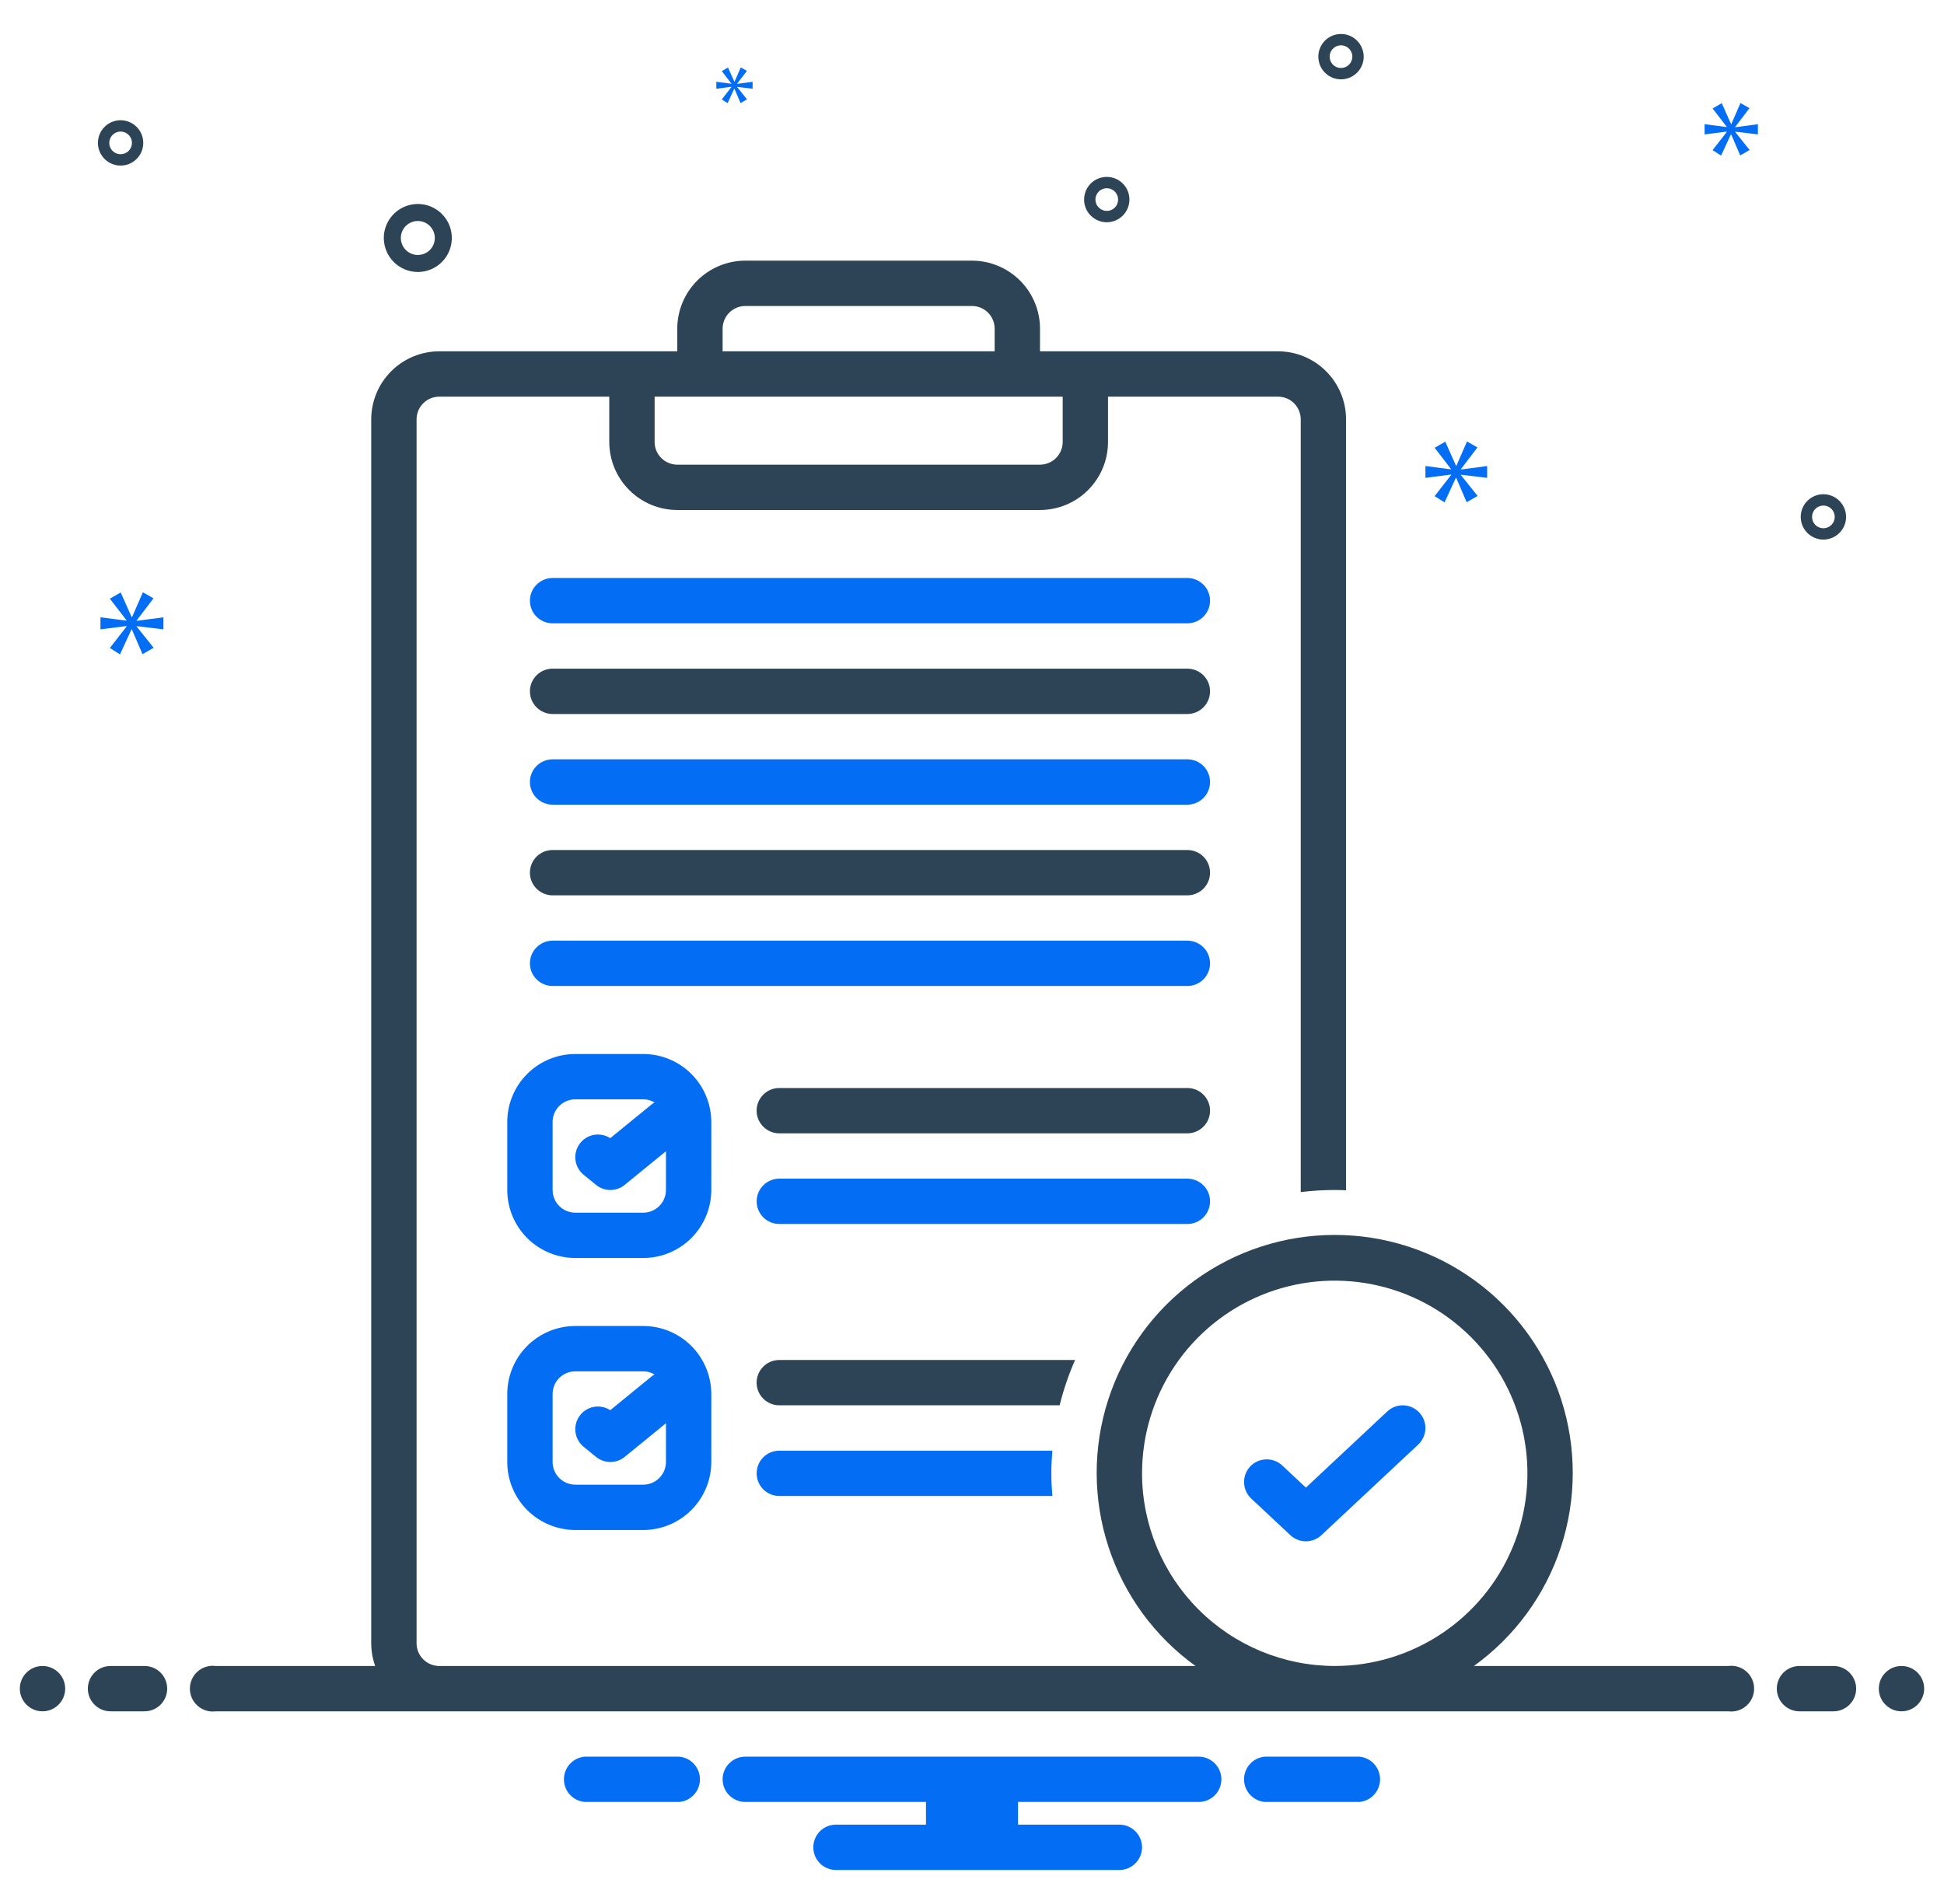 <svg width="49" height="48" viewBox="0 0 49 48" fill="none" xmlns="http://www.w3.org/2000/svg">
<g clip-path="url(#clip0_568_721)">
<path d="M13.929 18H29.929C30.08 18 30.226 17.94 30.333 17.832C30.44 17.725 30.5 17.58 30.5 17.428C30.5 17.277 30.44 17.131 30.333 17.024C30.226 16.917 30.08 16.857 29.929 16.857H13.929C13.777 16.857 13.632 16.917 13.524 17.024C13.417 17.131 13.357 17.277 13.357 17.428C13.357 17.58 13.417 17.725 13.524 17.832C13.632 17.94 13.777 18 13.929 18Z" fill="#2D4356"/>
<path d="M13.929 20.286H29.929C30.08 20.286 30.226 20.225 30.333 20.118C30.44 20.011 30.5 19.866 30.5 19.714C30.5 19.563 30.44 19.417 30.333 19.31C30.226 19.203 30.08 19.143 29.929 19.143H13.929C13.777 19.143 13.632 19.203 13.524 19.31C13.417 19.417 13.357 19.563 13.357 19.714C13.357 19.866 13.417 20.011 13.524 20.118C13.632 20.225 13.777 20.286 13.929 20.286ZM13.929 15.714H29.929C30.08 15.714 30.226 15.654 30.333 15.547C30.44 15.44 30.5 15.294 30.5 15.143C30.5 14.991 30.44 14.846 30.333 14.739C30.226 14.632 30.08 14.571 29.929 14.571H13.929C13.777 14.571 13.632 14.632 13.524 14.739C13.417 14.846 13.357 14.991 13.357 15.143C13.357 15.294 13.417 15.44 13.524 15.547C13.632 15.654 13.777 15.714 13.929 15.714Z" fill="#036EF4"/>
<path d="M13.929 22.572H29.929C30.08 22.572 30.226 22.511 30.333 22.404C30.44 22.297 30.5 22.152 30.5 22C30.5 21.849 30.44 21.703 30.333 21.596C30.226 21.489 30.08 21.429 29.929 21.429H13.929C13.777 21.429 13.632 21.489 13.524 21.596C13.417 21.703 13.357 21.849 13.357 22C13.357 22.152 13.417 22.297 13.524 22.404C13.632 22.511 13.777 22.572 13.929 22.572Z" fill="#2D4356"/>
<path d="M30.5 24.286C30.5 24.134 30.44 23.989 30.333 23.882C30.226 23.775 30.08 23.714 29.929 23.714H13.929C13.777 23.714 13.632 23.775 13.525 23.882C13.417 23.989 13.357 24.134 13.357 24.286C13.357 24.437 13.417 24.583 13.525 24.69C13.632 24.797 13.777 24.857 13.929 24.857H29.929C30.08 24.857 30.226 24.797 30.333 24.69C30.44 24.583 30.5 24.437 30.5 24.286ZM17.929 28.286C17.928 27.831 17.747 27.395 17.426 27.074C17.105 26.753 16.669 26.572 16.214 26.572H14.5C14.046 26.572 13.61 26.753 13.288 27.074C12.967 27.395 12.786 27.831 12.786 28.286V30C12.786 30.455 12.967 30.89 13.288 31.212C13.61 31.533 14.046 31.714 14.5 31.714H16.214C16.669 31.714 17.105 31.533 17.426 31.212C17.747 30.89 17.928 30.455 17.929 30V28.286ZM16.786 30C16.786 30.152 16.725 30.297 16.618 30.404C16.511 30.511 16.366 30.571 16.214 30.572H14.5C14.349 30.571 14.203 30.511 14.096 30.404C13.989 30.297 13.929 30.152 13.929 30V28.286C13.929 28.134 13.989 27.989 14.096 27.882C14.203 27.775 14.349 27.715 14.5 27.714H16.214C16.315 27.715 16.413 27.742 16.5 27.794C16.473 27.808 16.448 27.825 16.424 27.843L15.382 28.693C15.259 28.614 15.111 28.585 14.967 28.611C14.823 28.638 14.695 28.718 14.61 28.837C14.524 28.955 14.486 29.101 14.505 29.246C14.524 29.391 14.597 29.523 14.71 29.616L15.024 29.871C15.126 29.955 15.253 30 15.385 30C15.517 30 15.644 29.955 15.746 29.871L16.786 29.023V30Z" fill="#036EF4"/>
<path d="M29.929 27.429H19.643C19.491 27.429 19.346 27.489 19.239 27.596C19.132 27.703 19.071 27.849 19.071 28C19.071 28.152 19.132 28.297 19.239 28.404C19.346 28.511 19.491 28.572 19.643 28.572H29.929C30.08 28.572 30.226 28.511 30.333 28.404C30.44 28.297 30.5 28.152 30.5 28C30.5 27.849 30.44 27.703 30.333 27.596C30.226 27.489 30.08 27.429 29.929 27.429Z" fill="#2D4356"/>
<path d="M30.5 30.286C30.5 30.134 30.44 29.989 30.333 29.882C30.226 29.775 30.08 29.714 29.929 29.714H19.643C19.491 29.714 19.346 29.775 19.239 29.882C19.132 29.989 19.072 30.134 19.072 30.286C19.072 30.437 19.132 30.583 19.239 30.69C19.346 30.797 19.491 30.857 19.643 30.857H29.929C30.08 30.857 30.226 30.797 30.333 30.69C30.44 30.583 30.5 30.437 30.5 30.286ZM16.214 33.429H14.5C14.046 33.429 13.61 33.61 13.288 33.931C12.967 34.253 12.786 34.688 12.786 35.143V36.857C12.786 37.312 12.967 37.748 13.288 38.069C13.61 38.39 14.046 38.571 14.5 38.572H16.214C16.669 38.571 17.105 38.39 17.426 38.069C17.747 37.748 17.928 37.312 17.929 36.857V35.143C17.928 34.688 17.747 34.253 17.426 33.931C17.105 33.61 16.669 33.429 16.214 33.429ZM16.786 36.857C16.786 37.009 16.725 37.154 16.618 37.261C16.511 37.368 16.366 37.428 16.214 37.429H14.5C14.349 37.428 14.203 37.368 14.096 37.261C13.989 37.154 13.929 37.009 13.929 36.857V35.143C13.929 34.991 13.989 34.846 14.096 34.739C14.203 34.632 14.349 34.572 14.5 34.572H16.214C16.315 34.572 16.413 34.599 16.5 34.651C16.473 34.665 16.448 34.682 16.424 34.7L15.382 35.551C15.259 35.471 15.111 35.442 14.967 35.468C14.823 35.495 14.695 35.576 14.61 35.694C14.524 35.812 14.486 35.959 14.505 36.103C14.524 36.248 14.597 36.381 14.71 36.473L15.024 36.729C15.126 36.812 15.253 36.857 15.385 36.857C15.517 36.857 15.644 36.812 15.746 36.729L16.786 35.88V36.857ZM19.643 36.572C19.491 36.572 19.346 36.632 19.239 36.739C19.132 36.846 19.072 36.991 19.072 37.143C19.072 37.294 19.132 37.44 19.239 37.547C19.346 37.654 19.491 37.714 19.643 37.714H26.525C26.51 37.526 26.5 37.336 26.5 37.143C26.5 36.95 26.51 36.76 26.525 36.572H19.643Z" fill="#036EF4"/>
<path d="M27.098 34.286H19.643C19.491 34.286 19.346 34.346 19.239 34.453C19.132 34.56 19.071 34.706 19.071 34.857C19.071 35.009 19.132 35.154 19.239 35.261C19.346 35.368 19.491 35.428 19.643 35.428H26.709C26.806 35.037 26.936 34.655 27.098 34.286Z" fill="#2D4356"/>
<path d="M32.525 38.703C32.631 38.802 32.771 38.857 32.916 38.857C33.061 38.857 33.2 38.802 33.306 38.703L35.748 36.417C35.858 36.313 35.923 36.17 35.928 36.019C35.933 35.867 35.878 35.72 35.774 35.61C35.67 35.499 35.527 35.434 35.376 35.429C35.224 35.424 35.077 35.479 34.967 35.583L32.916 37.503L32.319 36.944C32.209 36.841 32.061 36.786 31.91 36.791C31.759 36.796 31.615 36.861 31.512 36.971C31.408 37.082 31.353 37.229 31.358 37.38C31.363 37.532 31.427 37.675 31.538 37.779L32.525 38.703Z" fill="#036EF4"/>
<path d="M10.532 6.857C10.701 6.857 10.867 6.807 11.008 6.712C11.149 6.618 11.259 6.484 11.323 6.328C11.388 6.171 11.405 5.999 11.372 5.833C11.339 5.666 11.258 5.514 11.138 5.394C11.018 5.274 10.865 5.192 10.699 5.159C10.533 5.126 10.36 5.143 10.204 5.208C10.047 5.273 9.913 5.383 9.819 5.524C9.725 5.665 9.674 5.83 9.674 6C9.675 6.227 9.765 6.445 9.926 6.606C10.086 6.766 10.304 6.857 10.532 6.857ZM10.532 5.571C10.616 5.571 10.699 5.596 10.77 5.643C10.84 5.691 10.895 5.757 10.928 5.836C10.96 5.914 10.969 6 10.952 6.083C10.935 6.167 10.895 6.243 10.835 6.303C10.775 6.363 10.698 6.404 10.615 6.42C10.532 6.437 10.446 6.428 10.368 6.396C10.289 6.363 10.222 6.308 10.175 6.238C10.128 6.167 10.103 6.085 10.103 6C10.103 5.886 10.148 5.777 10.229 5.697C10.309 5.617 10.418 5.571 10.532 5.571ZM45.96 12.46C45.847 12.46 45.737 12.493 45.643 12.556C45.549 12.619 45.475 12.708 45.432 12.813C45.389 12.917 45.378 13.032 45.4 13.143C45.422 13.254 45.476 13.355 45.556 13.435C45.636 13.515 45.738 13.57 45.849 13.592C45.959 13.614 46.074 13.602 46.179 13.559C46.283 13.516 46.373 13.443 46.435 13.349C46.498 13.255 46.532 13.144 46.532 13.031C46.531 12.88 46.471 12.735 46.364 12.627C46.257 12.52 46.112 12.46 45.96 12.46ZM45.96 13.317C45.904 13.317 45.848 13.3 45.801 13.269C45.755 13.237 45.718 13.193 45.696 13.141C45.675 13.088 45.669 13.031 45.68 12.976C45.691 12.92 45.718 12.869 45.758 12.829C45.798 12.789 45.849 12.762 45.904 12.751C45.96 12.74 46.017 12.746 46.069 12.767C46.122 12.789 46.166 12.826 46.198 12.873C46.229 12.919 46.246 12.975 46.246 13.031C46.246 13.107 46.216 13.18 46.162 13.233C46.109 13.287 46.036 13.317 45.96 13.317ZM3.04 3.031C2.927 3.031 2.816 3.065 2.722 3.128C2.628 3.19 2.555 3.28 2.512 3.384C2.469 3.488 2.457 3.603 2.479 3.714C2.502 3.825 2.556 3.927 2.636 4.007C2.716 4.087 2.818 4.141 2.928 4.163C3.039 4.185 3.154 4.174 3.259 4.131C3.363 4.087 3.452 4.014 3.515 3.92C3.578 3.826 3.611 3.716 3.611 3.603C3.611 3.451 3.551 3.306 3.444 3.199C3.337 3.092 3.191 3.031 3.04 3.031ZM3.04 3.888C2.983 3.888 2.928 3.872 2.881 3.84C2.834 3.809 2.798 3.764 2.776 3.712C2.754 3.66 2.749 3.602 2.76 3.547C2.771 3.492 2.798 3.441 2.838 3.401C2.878 3.361 2.929 3.334 2.984 3.322C3.04 3.311 3.097 3.317 3.149 3.339C3.201 3.36 3.246 3.397 3.277 3.444C3.309 3.491 3.326 3.546 3.326 3.603C3.326 3.678 3.295 3.751 3.242 3.805C3.188 3.858 3.116 3.888 3.04 3.888ZM33.801 0.857C33.688 0.857 33.578 0.89 33.484 0.953C33.39 1.016 33.316 1.105 33.273 1.21C33.23 1.314 33.218 1.429 33.241 1.54C33.263 1.651 33.317 1.753 33.397 1.832C33.477 1.912 33.579 1.967 33.69 1.989C33.8 2.011 33.915 2 34.02 1.956C34.124 1.913 34.213 1.84 34.276 1.746C34.339 1.652 34.373 1.541 34.373 1.428C34.372 1.277 34.312 1.132 34.205 1.024C34.098 0.917 33.953 0.857 33.801 0.857ZM33.801 1.714C33.745 1.714 33.689 1.697 33.642 1.666C33.595 1.635 33.559 1.59 33.537 1.538C33.515 1.485 33.51 1.428 33.521 1.373C33.532 1.317 33.559 1.266 33.599 1.226C33.639 1.186 33.69 1.159 33.745 1.148C33.801 1.137 33.858 1.143 33.91 1.164C33.963 1.186 34.007 1.223 34.039 1.27C34.07 1.317 34.087 1.372 34.087 1.428C34.087 1.504 34.056 1.577 34.003 1.63C33.949 1.684 33.877 1.714 33.801 1.714ZM28.468 5.031C28.468 4.918 28.435 4.808 28.372 4.714C28.309 4.62 28.22 4.547 28.116 4.503C28.011 4.46 27.896 4.449 27.786 4.471C27.675 4.493 27.573 4.547 27.493 4.627C27.413 4.707 27.359 4.809 27.337 4.92C27.315 5.031 27.326 5.146 27.369 5.25C27.412 5.354 27.486 5.444 27.58 5.506C27.674 5.569 27.784 5.603 27.897 5.603C28.049 5.603 28.194 5.542 28.301 5.435C28.408 5.328 28.468 5.183 28.468 5.031ZM27.611 5.031C27.611 4.975 27.628 4.92 27.66 4.873C27.691 4.826 27.735 4.789 27.788 4.767C27.84 4.746 27.897 4.74 27.953 4.751C28.008 4.762 28.059 4.789 28.099 4.829C28.139 4.869 28.166 4.92 28.177 4.976C28.188 5.031 28.183 5.088 28.161 5.141C28.139 5.193 28.103 5.237 28.056 5.269C28.009 5.3 27.954 5.317 27.897 5.317C27.821 5.317 27.749 5.287 27.695 5.233C27.642 5.18 27.611 5.107 27.611 5.031Z" fill="#2D4356"/>
<path d="M3.444 15.643L3.869 15.084L3.601 14.932L3.328 15.558H3.319L3.042 14.936L2.769 15.093L3.189 15.638V15.647L2.532 15.562V15.866L3.194 15.782V15.79L2.769 16.336L3.024 16.497L3.315 15.866H3.323L3.592 16.492L3.873 16.331L3.444 15.795V15.786L4.119 15.866V15.562L3.444 15.652V15.643Z" fill="#036EF4"/>
<path d="M18.437 2.193L18.193 2.507L18.34 2.6L18.507 2.237H18.512L18.666 2.598L18.829 2.505L18.582 2.196V2.191L18.97 2.237V2.062L18.582 2.114V2.108L18.826 1.787L18.672 1.699L18.515 2.059H18.51L18.35 1.702L18.193 1.792L18.435 2.106V2.111L18.056 2.062V2.237L18.437 2.188V2.193Z" fill="#036EF4"/>
<path d="M37.485 12.047V11.749L36.823 11.836V11.828L37.24 11.28L36.977 11.13L36.709 11.744H36.701L36.429 11.135L36.161 11.288L36.573 11.823V11.832L35.929 11.749V12.047L36.578 11.963V11.972L36.161 12.507L36.411 12.665L36.696 12.047H36.705L36.968 12.661L37.244 12.503L36.823 11.976V11.968L37.485 12.047Z" fill="#036EF4"/>
<path d="M43.738 3.199L44.097 2.726L43.87 2.598L43.64 3.127H43.632L43.398 2.601L43.167 2.734L43.522 3.195V3.203L42.966 3.131V3.388L43.526 3.317V3.324L43.167 3.785L43.382 3.922L43.628 3.388H43.636L43.863 3.918L44.101 3.782L43.738 3.328V3.32L44.309 3.388V3.131L43.738 3.207V3.199Z" fill="#036EF4"/>
<path d="M1.071 43.143C1.387 43.143 1.643 42.887 1.643 42.571C1.643 42.256 1.387 42 1.071 42C0.756 42 0.5 42.256 0.5 42.571C0.5 42.887 0.756 43.143 1.071 43.143Z" fill="#2D4356"/>
<path d="M3.643 42H2.786C2.634 42 2.489 42.06 2.382 42.167C2.274 42.275 2.214 42.42 2.214 42.571C2.214 42.723 2.274 42.868 2.382 42.975C2.489 43.083 2.634 43.143 2.786 43.143H3.643C3.794 43.143 3.94 43.083 4.047 42.975C4.154 42.868 4.214 42.723 4.214 42.571C4.214 42.42 4.154 42.275 4.047 42.167C3.94 42.06 3.794 42 3.643 42ZM46.214 42H45.357C45.206 42 45.06 42.06 44.953 42.167C44.846 42.275 44.786 42.42 44.786 42.571C44.786 42.723 44.846 42.868 44.953 42.975C45.06 43.083 45.206 43.143 45.357 43.143H46.214C46.366 43.143 46.511 43.083 46.618 42.975C46.725 42.868 46.786 42.723 46.786 42.571C46.786 42.42 46.725 42.275 46.618 42.167C46.511 42.06 46.366 42 46.214 42Z" fill="#2D4356"/>
<path d="M47.929 43.143C48.244 43.143 48.5 42.887 48.5 42.571C48.5 42.256 48.244 42 47.929 42C47.613 42 47.357 42.256 47.357 42.571C47.357 42.887 47.613 43.143 47.929 43.143Z" fill="#2D4356"/>
<path d="M34.258 44.286H31.885C31.741 44.297 31.607 44.362 31.509 44.468C31.411 44.574 31.357 44.713 31.357 44.857C31.357 45.001 31.411 45.14 31.509 45.246C31.607 45.352 31.741 45.417 31.885 45.428H34.258C34.402 45.417 34.536 45.352 34.634 45.246C34.731 45.14 34.786 45.001 34.786 44.857C34.786 44.713 34.731 44.574 34.634 44.468C34.536 44.362 34.402 44.297 34.258 44.286ZM17.115 44.286H14.742C14.598 44.297 14.464 44.362 14.366 44.468C14.268 44.574 14.214 44.713 14.214 44.857C14.214 45.001 14.268 45.14 14.366 45.246C14.464 45.352 14.598 45.417 14.742 45.428H17.115C17.259 45.417 17.393 45.352 17.491 45.246C17.588 45.14 17.643 45.001 17.643 44.857C17.643 44.713 17.588 44.574 17.491 44.468C17.393 44.362 17.259 44.297 17.115 44.286ZM30.214 44.286H18.786C18.634 44.286 18.489 44.346 18.382 44.453C18.274 44.56 18.214 44.706 18.214 44.857C18.214 45.009 18.274 45.154 18.382 45.261C18.489 45.368 18.634 45.428 18.786 45.428H23.34V46H21.071C20.92 46 20.774 46.06 20.667 46.167C20.56 46.275 20.5 46.42 20.5 46.571C20.5 46.723 20.56 46.868 20.667 46.975C20.774 47.083 20.92 47.143 21.071 47.143H28.214C28.366 47.143 28.511 47.083 28.618 46.975C28.726 46.868 28.786 46.723 28.786 46.571C28.786 46.42 28.726 46.275 28.618 46.167C28.511 46.06 28.366 46 28.214 46H25.66V45.428H30.214C30.366 45.428 30.511 45.368 30.618 45.261C30.726 45.154 30.786 45.009 30.786 44.857C30.786 44.706 30.726 44.56 30.618 44.453C30.511 44.346 30.366 44.286 30.214 44.286Z" fill="#036EF4"/>
<path d="M43.563 42H37.151C38.181 41.258 38.948 40.209 39.344 39.003C39.739 37.797 39.742 36.497 39.353 35.289C38.963 34.081 38.2 33.029 37.174 32.282C36.148 31.535 34.912 31.133 33.643 31.133C32.374 31.133 31.137 31.535 30.111 32.282C29.086 33.029 28.323 34.081 27.933 35.289C27.543 36.497 27.546 37.797 27.942 39.003C28.337 40.209 29.105 41.258 30.134 42H11.071C10.92 42 10.775 41.939 10.668 41.832C10.56 41.725 10.5 41.58 10.5 41.428V10.571C10.5 10.42 10.56 10.274 10.668 10.167C10.775 10.06 10.92 10 11.071 10H15.357V11.143C15.358 11.597 15.538 12.033 15.86 12.354C16.181 12.676 16.617 12.857 17.071 12.857H26.214C26.669 12.857 27.105 12.676 27.426 12.354C27.747 12.033 27.928 11.597 27.928 11.143V10H32.214C32.366 10 32.511 10.06 32.618 10.167C32.725 10.274 32.785 10.42 32.786 10.571V30.053C33.07 30.018 33.356 30 33.643 30C33.739 30 33.834 30.003 33.928 30.007V10.571C33.928 10.117 33.747 9.681 33.426 9.36C33.105 9.038 32.669 8.857 32.214 8.857H26.214V8.286C26.214 7.831 26.033 7.395 25.712 7.074C25.39 6.753 24.954 6.572 24.5 6.571H18.786C18.331 6.572 17.895 6.753 17.574 7.074C17.253 7.395 17.072 7.831 17.071 8.286V8.857H11.071C10.617 8.857 10.181 9.038 9.86 9.36C9.538 9.681 9.358 10.117 9.357 10.571V41.428C9.357 41.623 9.391 41.816 9.457 42H5.437C5.355 41.989 5.273 41.996 5.194 42.02C5.116 42.044 5.043 42.084 4.982 42.138C4.92 42.192 4.871 42.259 4.837 42.334C4.803 42.408 4.786 42.489 4.786 42.571C4.786 42.653 4.803 42.734 4.837 42.809C4.871 42.884 4.92 42.95 4.982 43.004C5.043 43.059 5.116 43.099 5.194 43.123C5.273 43.147 5.355 43.153 5.437 43.143H43.563C43.645 43.153 43.727 43.147 43.806 43.123C43.884 43.099 43.956 43.059 44.018 43.004C44.08 42.95 44.129 42.884 44.163 42.809C44.197 42.734 44.214 42.653 44.214 42.571C44.214 42.489 44.197 42.408 44.163 42.334C44.129 42.259 44.08 42.192 44.018 42.138C43.956 42.084 43.884 42.044 43.806 42.02C43.727 41.996 43.645 41.989 43.563 42ZM18.214 8.286C18.214 8.134 18.275 7.989 18.382 7.882C18.489 7.775 18.634 7.714 18.786 7.714H24.5C24.651 7.714 24.797 7.775 24.904 7.882C25.011 7.989 25.071 8.134 25.071 8.286V8.857H18.214V8.286ZM16.5 10H26.786V11.143C26.785 11.294 26.725 11.44 26.618 11.547C26.511 11.654 26.366 11.714 26.214 11.714H17.071C16.92 11.714 16.775 11.654 16.668 11.547C16.56 11.44 16.5 11.294 16.5 11.143V10ZM28.786 37.143C28.786 36.182 29.07 35.243 29.604 34.444C30.138 33.645 30.896 33.023 31.784 32.655C32.672 32.288 33.648 32.191 34.59 32.379C35.533 32.566 36.398 33.029 37.077 33.708C37.757 34.388 38.219 35.253 38.407 36.195C38.594 37.137 38.498 38.114 38.13 39.002C37.763 39.889 37.14 40.648 36.341 41.181C35.542 41.715 34.603 42 33.643 42C32.355 41.998 31.12 41.486 30.21 40.576C29.299 39.665 28.787 38.431 28.786 37.143Z" fill="#2D4356"/>
</g>
<defs>
<clipPath id="clip0_568_721">
<rect width="48" height="48" fill="white" transform="translate(0.5)"/>
</clipPath>
</defs>
</svg>
